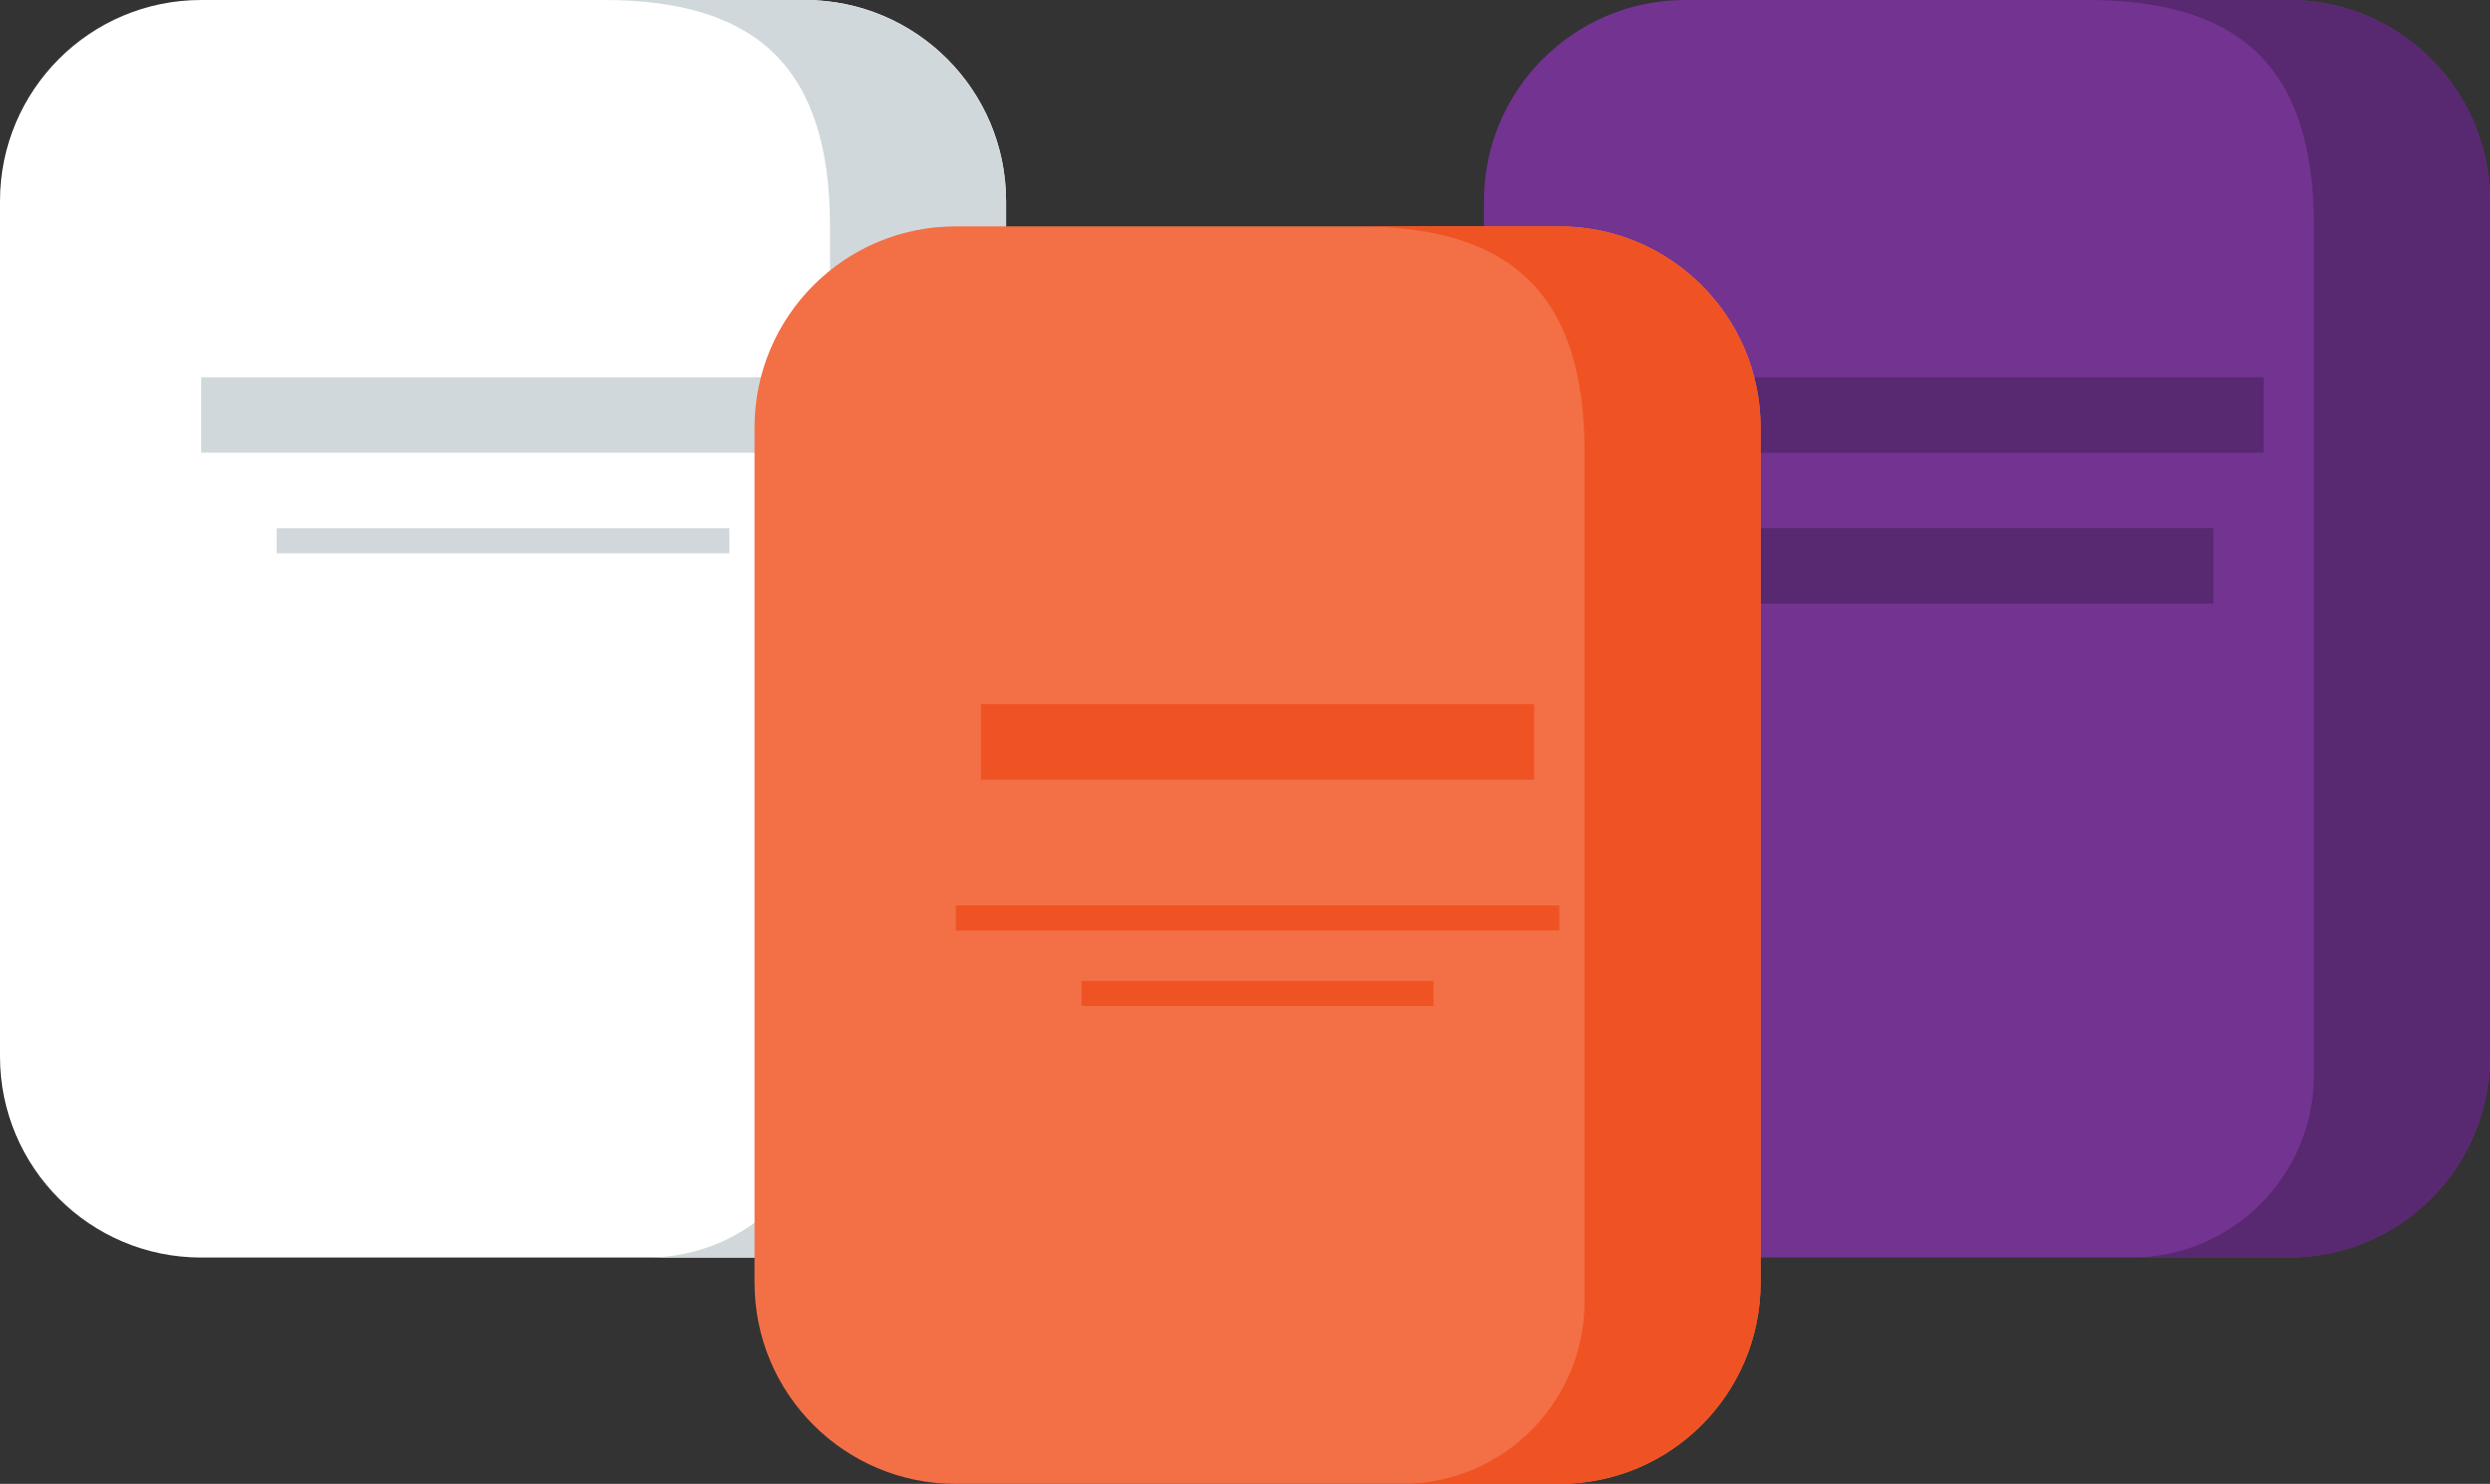 <svg xmlns="http://www.w3.org/2000/svg" width="99" height="59"><rect width="100%" height="100%" fill="#333333" stroke="none"/><path fill="#723391" d="M91 50H67c-4.42 0-8-3.58-8-8V8c0-4.42 3.58-8 8-8h24c4.42 0 8 3.58 8 8v34c0 4.42-3.58 8-8 8z"/><path fill="#582870" d="M91 0h-8c6.2 0 9 2.8 9 9v33.74c0 4.01-3.25 7.26-7.26 7.26H91c4.42 0 8-3.58 8-8V8c0-4.42-3.58-8-8-8z"/><path fill="#582870" d="M68 15h22v3H68zM70 21h18v3H70z"/><g><path fill="#FFF" d="M32 50H8c-4.42 0-8-3.58-8-8V8c0-4.42 3.58-8 8-8h24c4.42 0 8 3.58 8 8v34c0 4.42-3.58 8-8 8z"/><path fill="#D0D8DC" d="M32 0h-8c6.2 0 9 2.8 9 9v33.74c0 4.01-3.25 7.26-7.26 7.26H32c4.42 0 8-3.58 8-8V8c0-4.42-3.58-8-8-8z"/><path fill="#D0D8DC" d="M8 15h24v3H8zM11 21h18v1H11z"/></g><g><path fill="#F37046" d="M62 59H38c-4.42 0-8-3.58-8-8V17c0-4.42 3.58-8 8-8h24c4.42 0 8 3.58 8 8v34c0 4.42-3.58 8-8 8z"/><path fill="#F05323" d="M62 9h-8c6.2 0 9 2.8 9 9v33.74c0 4.01-3.25 7.26-7.26 7.26H62c4.42 0 8-3.58 8-8V17c0-4.42-3.58-8-8-8z"/><path fill="#F05323" d="M39 28h22v3H39zM38 36h24v1H38zM43 39h14v1H43z"/></g></svg>